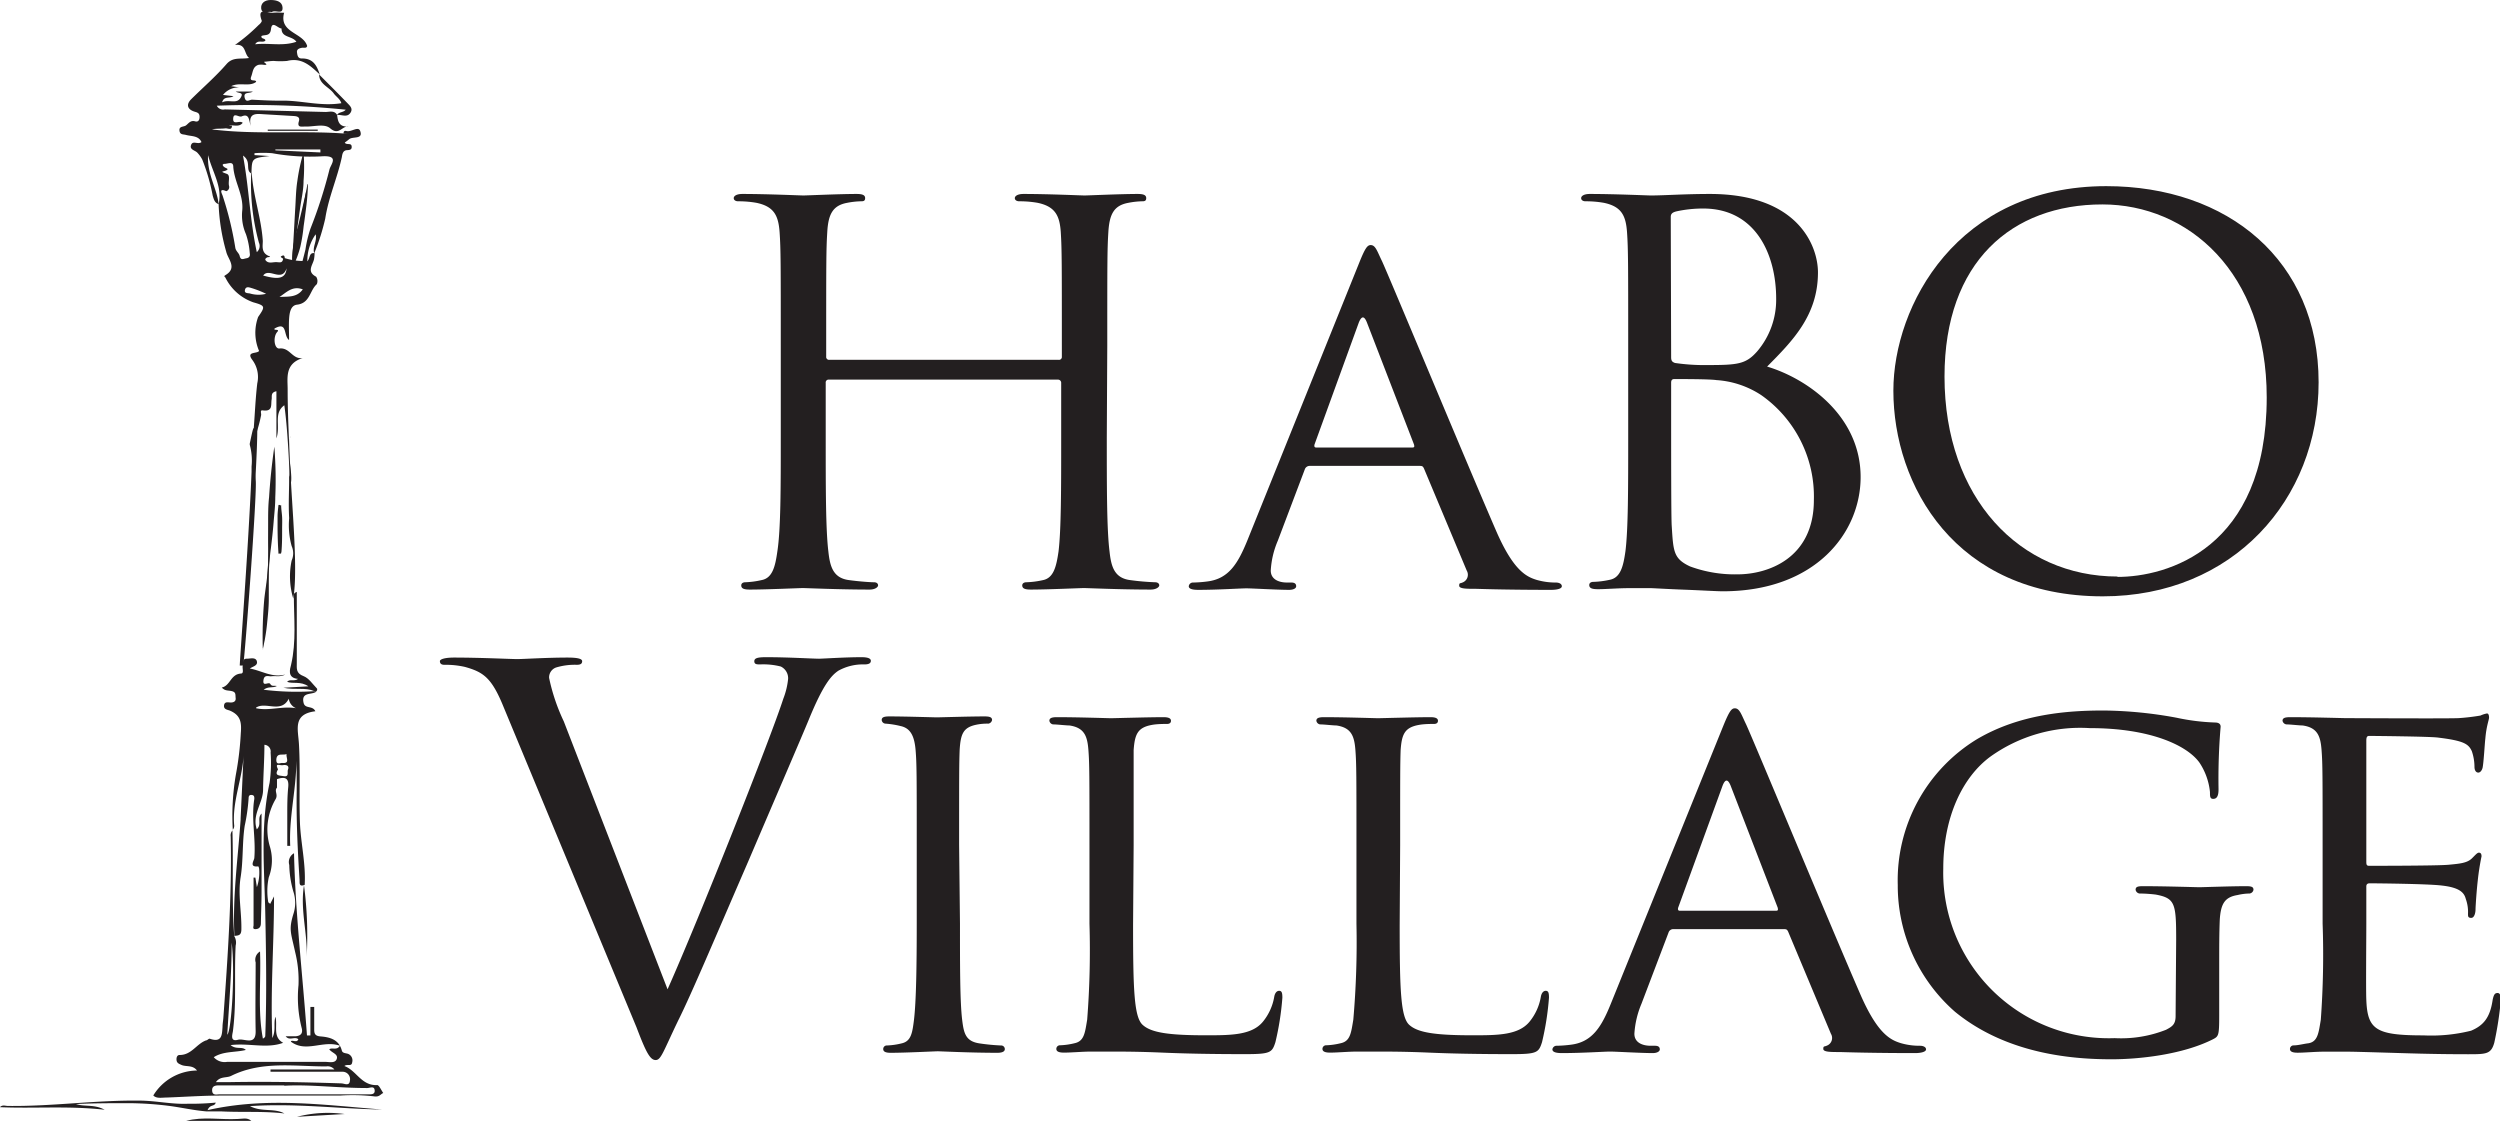 <svg xmlns="http://www.w3.org/2000/svg" xmlns:xlink="http://www.w3.org/1999/xlink" width="262.56" height="117.72" viewBox="0 0 262.56 117.72"><defs><clipPath id="a" transform="translate(0 0)"><rect width="262.56" height="117.72" style="fill:none"/></clipPath></defs><g style="clip-path:url(#a)"><path d="M116.24,46c0,5.28,0,9.62.29,11.93.17,1.59.51,2.8,2.21,3a25.37,25.37,0,0,0,2.55.22c.34,0,.46.17.46.33s-.29.44-.91.44c-3.12,0-6.7-.16-7-.16s-3.86.16-5.57.16c-.62,0-.91-.11-.91-.44,0-.16.12-.33.46-.33a9,9,0,0,0,1.7-.22c1.14-.22,1.42-1.43,1.65-3,.28-2.31.28-6.65.28-11.93V40.21a.33.33,0,0,0-.34-.34H87.06a.3.3,0,0,0-.34.34V46c0,5.28,0,9.62.28,11.93.17,1.59.51,2.8,2.21,3,.8.11,2.05.22,2.56.22.34,0,.45.17.45.33s-.28.44-.9.44c-3.13,0-6.7-.16-7-.16s-3.86.16-5.56.16c-.63,0-.91-.11-.91-.44,0-.16.11-.33.45-.33A9,9,0,0,0,80,60.92c1.13-.22,1.42-1.43,1.64-3C82,55.59,82,51.25,82,46V36.3c0-8.57,0-10.11-.12-11.87s-.56-2.74-2.44-3.13a10.93,10.93,0,0,0-1.93-.16c-.22,0-.45-.11-.45-.33s.28-.44.91-.44c2.55,0,6.13.16,6.41.16s3.86-.16,5.57-.16c.62,0,.91.11.91.44s-.23.33-.46.33a8.54,8.54,0,0,0-1.42.16c-1.53.28-2,1.21-2.1,3.13-.11,1.76-.11,3.3-.11,11.87v1.16a.3.3,0,0,0,.34.33h24.07a.3.3,0,0,0,.34-.33V36.3c0-8.57,0-10.11-.11-11.87s-.57-2.74-2.44-3.13a11,11,0,0,0-1.93-.16c-.23,0-.46-.11-.46-.33s.29-.44.91-.44c2.56,0,6.13.16,6.42.16s3.86-.16,5.56-.16c.62,0,.91.11.91.44s-.23.33-.45.33a8.54,8.54,0,0,0-1.42.16c-1.54.28-2,1.21-2.11,3.13-.11,1.76-.11,3.3-.11,11.87Z" transform="translate(0 0)" style="fill:#231f20"/><path d="M148.33,47c.23,0,.23-.1.17-.33l-4.94-12.8c-.28-.71-.56-.71-.85,0l-4.65,12.8c-.06.23,0,.33.17.33Zm-5.56-19.45c.62-1.54.85-1.81,1.19-1.81.51,0,.68.66,1.19,1.7.91,2,8.92,21.27,12,28.36,1.82,4.17,3.18,4.78,4.26,5.11a7.16,7.16,0,0,0,2,.27c.28,0,.62.11.62.39s-.57.38-1.13.38c-.74,0-4.43,0-7.89-.11-1,0-1.76,0-1.76-.33s.11-.22.34-.33a.87.87,0,0,0,.45-1.26l-4.49-10.72c-.11-.22-.17-.27-.45-.27H137.55a.54.54,0,0,0-.52.38l-2.83,7.48a9.26,9.26,0,0,0-.74,3.13c0,.93.85,1.26,1.7,1.26h.46c.39,0,.51.17.51.39s-.29.38-.74.38c-1.19,0-3.92-.16-4.49-.16s-3,.16-5.05.16c-.63,0-1-.11-1-.38a.44.44,0,0,1,.46-.39,12.91,12.91,0,0,0,1.47-.11c2.28-.27,3.24-1.92,4.21-4.28Z" transform="translate(0 0)" style="fill:#231f20"/><path d="M175.51,43.34c0,4.23,0,11,.06,11.87.17,2.69.17,3.46,1.93,4.28a13.62,13.62,0,0,0,5,.83c3.07,0,8-1.6,8-7.81a13,13,0,0,0-5.51-11,9.68,9.68,0,0,0-4.71-1.59c-.74-.11-3.58-.11-4.43-.11-.23,0-.34.11-.34.38Zm0-5.83c0,.39.11.5.4.61a21.27,21.27,0,0,0,3.46.22c3.18,0,4-.11,5.17-1.43a8.35,8.35,0,0,0,2-5.55c0-4.56-2.1-9.46-7.66-9.46a13.14,13.14,0,0,0-2.73.28c-.51.11-.68.27-.68.61ZM171,36.3c0-8.57,0-10.11-.12-11.87s-.56-2.74-2.44-3.13a10.93,10.93,0,0,0-1.93-.16c-.23,0-.45-.11-.45-.33s.28-.44.91-.44c2.55,0,6.13.16,6.41.16,1.36,0,3.58-.16,6.19-.16,9.31,0,11.36,5.49,11.36,8.24,0,4.51-2.67,7.2-5.34,9.89,4.2,1.26,9.82,5.17,9.82,11.6,0,5.88-4.77,12-14.48,12-.62,0-2.44-.11-4.08-.17s-3.24-.16-3.47-.16-1.08,0-2.27,0-2.44.11-3.29.11c-.63,0-.91-.11-.91-.44,0-.16.11-.33.45-.33a9.1,9.1,0,0,0,1.71-.22c1.13-.22,1.42-1.43,1.64-3,.29-2.31.29-6.65.29-11.93Z" transform="translate(0 0)" style="fill:#231f20"/><path d="M222.39,60.59c5.11,0,15.67-2.86,15.67-18.85,0-13.19-8.29-20.27-17.26-20.27-9.48,0-16.58,6-16.58,18.08,0,12.8,7.95,21,18.17,21m-1.19-41c12.77,0,22.31,7.8,22.31,20.6,0,12.31-9,22.48-22.66,22.48-15.55,0-22-11.71-22-21.6,0-8.9,6.69-21.48,22.37-21.48" transform="translate(0 0)" style="fill:#231f20"/><path d="M70.11,103.9C73.4,96.53,81,77.35,82.26,73.4a7.94,7.94,0,0,0,.51-2.09A1.36,1.36,0,0,0,82,70a7.39,7.39,0,0,0-2.16-.22c-.34,0-.62,0-.62-.33s.34-.43,1.25-.43c2.27,0,4.88.16,5.56.16.34,0,2.78-.16,4.43-.16.62,0,1,.11,1,.38s-.23.38-.69.38a5.29,5.29,0,0,0-2.72.66c-.74.5-1.59,1.43-3.12,5.17-.63,1.54-3.47,8.13-6.36,14.89-3.47,8-6,14-7.33,16.65-1.59,3.3-1.81,4.18-2.38,4.18s-1-.77-2-3.41L52.9,74.28c-1.25-3.08-2.1-3.69-4.08-4.24a9.16,9.16,0,0,0-2.16-.22c-.34,0-.46-.16-.46-.38s.57-.38,1.48-.38c2.73,0,6,.16,6.64.16s3.13-.16,5.28-.16c1,0,1.54.11,1.54.38s-.17.38-.57.38a6.81,6.81,0,0,0-2.16.28,1.1,1.1,0,0,0-.74,1.1,20.3,20.3,0,0,0,1.54,4.56Z" transform="translate(0 0)" style="fill:#231f20"/><path d="M100.82,97c0,4.5,0,8.18.23,10.11.17,1.37.34,2.25,1.81,2.47a21.08,21.08,0,0,0,2.27.22.38.38,0,0,1,.4.38c0,.23-.22.39-.79.39-2.78,0-6-.16-6.25-.16s-3.41.16-4.94.16c-.51,0-.79-.11-.79-.39a.37.37,0,0,1,.39-.38,7.43,7.43,0,0,0,1.54-.22c1-.22,1.13-1.1,1.3-2.47.23-1.93.29-5.61.29-10.11V88.78c0-7.25,0-8.57-.12-10s-.51-2.31-1.59-2.53A9.19,9.19,0,0,0,93,76a.42.42,0,0,1-.4-.38c0-.28.23-.38.8-.38,1.64,0,4.77.1,5,.1s3.47-.1,5-.1c.57,0,.79.1.79.38a.47.47,0,0,1-.39.38,5.68,5.68,0,0,0-1.25.11c-1.37.28-1.65.94-1.76,2.59-.06,1.48-.06,2.8-.06,10Z" transform="translate(0 0)" style="fill:#231f20"/><path d="M119,97.14c0,6.87.11,9.67,1,10.49s2.72,1.1,6.64,1.1c2.61,0,4.83,0,6-1.43a5.63,5.63,0,0,0,1.19-2.64c.06-.32.23-.6.51-.6s.34.22.34.72a29.43,29.43,0,0,1-.73,4.67c-.35,1.1-.52,1.26-3.18,1.26-3.58,0-6.36-.06-8.69-.16s-4-.11-5.45-.11c-.23,0-1.08,0-2,0s-2.1.11-2.89.11c-.51,0-.8-.11-.8-.39a.38.38,0,0,1,.4-.38,7.33,7.33,0,0,0,1.53-.22c1-.22,1.08-1.1,1.31-2.47A93.7,93.7,0,0,0,114.42,97V88.78c0-7.25,0-8.57-.11-10s-.4-2.36-2-2.59c-.4,0-1.25-.11-1.71-.11a.46.46,0,0,1-.39-.38c0-.27.22-.38.79-.38,2.27,0,5.39.11,5.68.11s4-.11,5.51-.11c.51,0,.79.11.79.38s-.23.33-.4.33c-.34,0-1.08,0-1.64.11-1.48.28-1.76,1-1.88,2.64,0,1.48,0,2.8,0,10Z" transform="translate(0 0)" style="fill:#231f20"/><path d="M147,97.14c0,6.87.11,9.67,1,10.49s2.72,1.1,6.64,1.1c2.61,0,4.83,0,6-1.43a5.63,5.63,0,0,0,1.19-2.64c.06-.32.23-.6.51-.6s.34.22.34.72a29.43,29.43,0,0,1-.73,4.67c-.35,1.1-.52,1.26-3.18,1.26-3.58,0-6.36-.06-8.69-.16s-4-.11-5.45-.11c-.23,0-1.08,0-2.05,0s-2.1.11-2.89.11c-.51,0-.8-.11-.8-.39a.38.38,0,0,1,.4-.38,7.33,7.33,0,0,0,1.53-.22c1-.22,1.08-1.1,1.31-2.47A93.7,93.7,0,0,0,142.46,97V88.78c0-7.25,0-8.57-.11-10s-.4-2.36-2-2.59c-.4,0-1.25-.11-1.71-.11a.46.46,0,0,1-.39-.38c0-.27.22-.38.79-.38,2.27,0,5.39.11,5.68.11s4-.11,5.51-.11c.51,0,.79.11.79.38s-.23.33-.4.33c-.34,0-1.08,0-1.64.11-1.48.28-1.76,1-1.88,2.64-.05,1.48-.05,2.8-.05,10Z" transform="translate(0 0)" style="fill:#231f20"/><path d="M186.53,95.65c.22,0,.22-.11.17-.33l-4.94-12.8c-.29-.72-.57-.72-.85,0l-4.66,12.8c-.06.22,0,.33.17.33ZM181,76.2c.63-1.54.86-1.81,1.2-1.81.51,0,.68.65,1.19,1.7.91,2,8.91,21.27,12,28.36,1.82,4.17,3.18,4.78,4.26,5.11a7,7,0,0,0,2,.27c.29,0,.63.11.63.38s-.57.39-1.14.39c-.74,0-4.43,0-7.89-.11-1,0-1.76,0-1.76-.33s.11-.22.34-.33a.86.86,0,0,0,.46-1.26l-4.49-10.72c-.11-.22-.17-.27-.45-.27H175.74a.52.52,0,0,0-.51.38l-2.84,7.47a9.55,9.55,0,0,0-.74,3.14c0,.93.85,1.26,1.71,1.26h.45c.4,0,.51.17.51.38s-.28.39-.74.39c-1.19,0-3.91-.16-4.48-.16s-3,.16-5.06.16c-.62,0-1-.11-1-.39a.44.44,0,0,1,.45-.38,13.08,13.08,0,0,0,1.48-.11c2.27-.27,3.24-1.92,4.2-4.29Z" transform="translate(0 0)" style="fill:#231f20"/><path d="M228.55,98.68c0-3.8-.11-4.35-2.16-4.73a15.18,15.18,0,0,0-1.7-.11.48.48,0,0,1-.4-.39c0-.32.23-.38.8-.38,2.27,0,5.62.11,5.9.11s3.35-.11,4.88-.11c.57,0,.8.06.8.38a.48.48,0,0,1-.4.39A5.77,5.77,0,0,0,235,94c-1.36.22-1.76.93-1.87,2.58-.06,1.49-.06,2.86-.06,4.84v5.22c0,2.14-.06,2.2-.68,2.52-3.18,1.6-7.72,2.09-10.62,2.09-3.8,0-10.9-.44-16.46-5a17.61,17.61,0,0,1-6-13.3,17.36,17.36,0,0,1,8.34-15.33c4.49-2.64,9.49-3,13.29-3a44.12,44.12,0,0,1,7.66.76,22.53,22.53,0,0,0,4,.5c.51,0,.62.22.62.44A65.25,65.25,0,0,0,233,82.9c0,.77-.22,1-.56,1s-.34-.27-.34-.71A6.78,6.78,0,0,0,231,80.1c-1.25-1.76-5.05-3.63-11.52-3.63a16.21,16.21,0,0,0-10.45,3c-2.9,2.14-4.94,6.32-4.94,11.76a17.39,17.39,0,0,0,18,17.8,12.84,12.84,0,0,0,5.4-.88c.62-.33,1-.55,1-1.43Z" transform="translate(0 0)" style="fill:#231f20"/><path d="M243.93,88.78c0-7.25,0-8.57-.11-10s-.4-2.37-2-2.59c-.39,0-1.24-.11-1.7-.11a.48.48,0,0,1-.4-.38c0-.28.23-.38.8-.38,2.27,0,5.51.1,5.79.1s10.79.06,11.92,0a22.07,22.07,0,0,0,2.28-.27,2.84,2.84,0,0,1,.68-.22c.17,0,.22.22.22.44s-.28.88-.39,2.2c-.06.44-.17,2.52-.29,3.07-.06.23-.22.5-.45.5s-.4-.22-.4-.61a5.14,5.14,0,0,0-.28-1.64c-.35-.77-.86-1.1-3.58-1.43-.85-.11-6.64-.17-7.21-.17-.23,0-.29.17-.29.5V90.43c0,.33,0,.5.29.5.62,0,7.21,0,8.35-.11s1.93-.17,2.44-.66c.34-.33.56-.61.74-.61s.28.11.28.39a25.92,25.92,0,0,0-.4,2.58c-.11.93-.23,2.69-.23,3s-.11.88-.45.88-.34-.16-.34-.44a4,4,0,0,0-.23-1.54c-.17-.66-.62-1.21-2.55-1.42-1.36-.17-6.7-.23-7.55-.23-.29,0-.35.17-.35.33V97c0,1.59-.05,7,0,8,.12,3.14,1,3.74,6,3.74a17.27,17.27,0,0,0,5-.49c1.31-.55,2-1.38,2.27-3.25.12-.55.23-.71.52-.71s.34.38.34.71a36.4,36.4,0,0,1-.69,4.51c-.34,1.21-.85,1.21-2.78,1.21-3.75,0-6.64-.11-8.69-.17s-3.4-.1-4.14-.1c-.11,0-1.08,0-2.16,0s-2.1.11-2.89.11c-.51,0-.8-.11-.8-.39a.38.38,0,0,1,.4-.38c.45,0,1.08-.17,1.53-.22,1-.16,1.08-1.1,1.31-2.47A93.7,93.7,0,0,0,243.93,97Z" transform="translate(0 0)" style="fill:#231f20"/><path d="M31.92,92.92a40.79,40.79,0,0,1,.29,7.57c.1-2.53-.72-5-.27-7.58h0" transform="translate(0 0)" style="fill:#231f20"/><path d="M26.53,46.6c.43,1.26.08,2.55.21,3.83s-1.11,18-1.32,19.44c0-.59,1.45-20,1.44-24.77l-.33,1.5" transform="translate(0 0)" style="fill:#231f20"/><path d="M25.66,69.9l-.48,0c0-.16.08-1.3.24-3.67.31-4.45.8-11.68,1-16.67,0-.19,0-.38,0-.57a6.21,6.21,0,0,0-.19-2.28l0-.06,0-.06c.17-.81.26-1.22.32-1.43v0h0c.06-.19.1-.2.17-.22l.3-.09v.31c0,1-.06,2.55-.16,4.44a8.33,8.33,0,0,0,0,.87c.14,1.42-1.11,18.1-1.32,19.49" transform="translate(0 0)" style="fill:#231f20"/><path d="M36.19,117l-5,.29a12.93,12.93,0,0,1,5-.29" transform="translate(0 0)" style="fill:#231f20"/><path d="M29.63,53.08l-.1,0,0,0c0,.41.08.83.1,1.24s0,.83,0,1.24c0,.83,0,1.66-.08,2.49l-.1-.09h.11l-.08.09c0-.41,0-.83,0-1.23l-.08-1.2c0-.4,0-.81,0-1.23s.06-.84.1-1.3m0,0c0,.37.07.77.09,1.18s0,.83,0,1.26l-.07,1.29a10.44,10.44,0,0,0,0,1.25v.07h-.28V58c-.06-.83-.08-1.66-.09-2.49,0-.41,0-.82,0-1.24s.05-.83.1-1.24v0h0l.13,0" transform="translate(0 0)" style="fill:#231f20"/><path d="M28.12,13.61h5.25v.13H28.12Z" transform="translate(0 0)" style="fill:#231f20"/><path d="M32.19,19.87c0,1.3-1.31,7.39-1.57,8.68m0,0c.23-2.47,1-9.44,1.21-12" transform="translate(0 0)" style="fill:#231f20"/><path d="M30.68,28c0-1,.1-2,.15-3L31,22c.07-1,.07-2,.23-3a19.35,19.35,0,0,1,.65-3s0,0,0,0,0,0,0,0a19.05,19.05,0,0,1,0,3c0,1-.25,2-.38,3l-.42,3c-.15,1-.29,2-.45,3,0,0,0,0-.05,0a0,0,0,0,1,0,0" transform="translate(0 0)" style="fill:#231f20"/><path d="M32.34,19.34a20.53,20.53,0,0,1-.16,2.22c-.09.73-.18,1.46-.29,2.19a17.67,17.67,0,0,1-.35,2.18,11.1,11.1,0,0,1-.78,2.1.06.06,0,0,1-.06,0s0,0,0,0a10.24,10.24,0,0,1,.11-2.22,17.67,17.67,0,0,1,.51-2.15c.17-.71.35-1.43.51-2.14s.34-1.44.45-2.16h0s0,0,0,0a0,0,0,0,1,0,0" transform="translate(0 0)" style="fill:#231f20"/><path d="M27.64,68.22c.26-1.62,1.22-19.66,1.22-21.31" transform="translate(0 0)" style="fill:#231f20"/><path d="M27.6,68.21a45.13,45.13,0,0,1,.16-5.33c.1-.88.25-1.77.33-2.65s.08-1.78.07-2.67,0-1.78,0-2.67,0-1.78.1-2.67c.11-1.77.3-3.54.55-5.31,0,0,0,0,0,0a0,0,0,0,1,0,0,43.47,43.47,0,0,1,.1,5.35c0,.88-.11,1.77-.18,2.66s-.17,1.77-.28,2.66a26.25,26.25,0,0,0-.22,2.66c0,.89,0,1.78,0,2.67s-.1,1.78-.19,2.67a18.47,18.47,0,0,1-.46,2.64s0,0,0,0,0,0,0,0Z" transform="translate(0 0)" style="fill:#231f20"/><path d="M33,72.58c-.94-.41-2-.09-3.24-.35l2.63-.15c-.85-.57-1.59-.23-2.24-.47.29-.34.75,0,1.15-.31-1.18-.1-.83-1.07-.73-1.48.57-2.45.29-4.91.29-7.36,0-.1.07-.21.31-.3v5.62c0,.61,0,1.22,0,1.83s-.1,1.1.71,1.4c.55.21.94.82,1.38,1.27.11.1.05.29-.11.39L33,72.58" transform="translate(0 0)" style="fill:#231f20"/><path d="M28.53,1.27c-.39-.14-1,.34-1.1-.39-.05-.52.34-.88,1-.88s1.19.2,1.24.75c.08.88-.78.22-1.12.52" transform="translate(0 0)" style="fill:#231f20"/><path d="M22.66,115.8c-.15.47-.58.13-.86.79,6.23-1.41,12.29-.53,18.35-.06-4.58-.08-9.14-.68-13.9-.36,1.24.65,2.54.18,3.62.77-2.23-.26-4.47-.1-6.7-.22-.52,0-1,0-1.53,0-1.33-.11-2.63-.42-4-.59a35.47,35.47,0,0,0-4-.27c-1.88,0-3.76,0-5.65.09.89.31,1.9,0,3,.6-3.84-.43-7.43-.11-11-.27.27-.28.57-.13.83-.13,4.6.06,9.17-.61,13.78-.56,1.73,0,3.4.4,5.12.33a27.39,27.39,0,0,0,2.93-.12" transform="translate(0 0)" style="fill:#231f20"/><path d="M30.46,45.87c-.24,3.83,1,13.14.34,17a8.07,8.07,0,0,1-.17-4,1.87,1.87,0,0,0,0-1.52,8.24,8.24,0,0,1-.26-2.93c-.09-1.45,0-2.91,0-4.37.18,0-.06-4.17.13-4.17" transform="translate(0 0)" style="fill:#231f20"/><path d="M33.55,7.86c1,1,2.06,2.06,3.07,3.11.19.2.41.46.23.8-.36.67-1,.21-1.45.32.16-.36.64-.24.91-.57a96.83,96.83,0,0,0-13.54-.42.73.73,0,0,0,.83.39l10.59.27c.42,0,.94-.2,1.22.33.07.66.2,1.27,1.2,1.2-.69-.1-1,1-1.94.18-.61-.52-1.75-.14-2.65-.18-.36,0-.84.13-.63-.55.15-.49-.24-.54-.62-.56L27.71,12c-.8-.05-1.66-.18-1.38,1.22-.19-.57-.13-1.34-.94-1-.31.14-.87-.47-.9.25s.68.12,1,.43c-.41.52-1,.16-1.44.31l.31,0c0,.53-.45.24-.69.27-.46.06-.94,0-1.41.11,4.77.6,9.58.07,14.36.47L36.08,14c0-.28.19-.27.3-.24.51.14,1.25-.55,1.45,0,.33.91-.78.54-1.16.86a5.55,5.55,0,0,1-.46.35c.15.3.67,0,.72.38s-.2.4-.45.42c-.49,0-.53.46-.58.74-.47,2.18-1.4,4.22-1.74,6.44A23.33,23.33,0,0,1,33,26.61c-.21-.68.33-1.31.15-2a4.83,4.83,0,0,0-.87,2.84c.32-.37.16-.95.76-.86a3.82,3.82,0,0,1-.07.68c-.16.62-.77,1.27.23,1.79a.82.82,0,0,1,.07.79c-.75.65-.7,2-2.09,2.15-.68.09-.78.9-.82,1.52s0,1.35,0,2.19c-.62-.43-.13-2-1.52-1.21-.17.26.58,0,.29.35-.48.51-.34,1.81.22,1.75,1.11-.12,1.35,1.18,2.45,1-1.93.6-1.58,2.12-1.59,3.34,0,2.55.14,5.09.24,7.64,0,.22.32,2.06,0,2.34-.07-2.32-.27-6.15-.59-8.36-1.16.85-.38,2.12-.83,3.48V41.09c-.63.13-.45.55-.5.85-.1.55.16,1.31-.93,1.16-.34-.05-.13.33-.18.52a15.46,15.46,0,0,1-.92,3h0c.24-2.11.27-4.25.52-6.36a3,3,0,0,0-.52-2.46c-.68-.92.47-.62.71-.94a4.85,4.85,0,0,1-.1-3.57c.76-1.1.77-1.18-.51-1.54a5.19,5.19,0,0,1-2.93-2.6c-.05-.08-.21-.13,0-.25,1.29-.77.27-1.67.09-2.46a21,21,0,0,1-.8-5c.42-1.83-.63-3.3-1.11-5.14-.11,2,.93,3.46,1.11,5.14-.43-.15-.5-.5-.62-.89a20.36,20.36,0,0,0-1.1-3.8,3.39,3.39,0,0,0-.52-.72c-.24-.25-.84-.31-.65-.81s.72,0,1.09-.3c-.31-.69-1.05-.59-1.63-.75-.29-.08-.62,0-.68-.43s.28-.41.57-.51.51-.65,1.06-.49c.34.1.48-.13.48-.46s-.13-.44-.45-.53c-.83-.23-1-.76-.43-1.33,1.24-1.23,2.57-2.38,3.71-3.69.68-.78,1.48-.49,2.37-.64-.56-.47-.29-1.52-1.48-1.37a19.28,19.28,0,0,0,2.49-2.1c.15-.11.35-.35.32-.45-.54-1.49.61-.78,1.15-.83s.78,0,1.2,0c-.57,2.12,2,2.06,2.42,3.49-.06.28-.37.15-.56.19s-.56.11-.51.48.11.66.53.64c1.22,0,1.56.8,1.87,1.69-1-.94-1.9-1.81-3.44-1.43a8.14,8.14,0,0,1-1.4,0c-.31,0-.63.06-.94.08s.58.37-.09.33a1.86,1.86,0,0,0-.58,0c-.6.2-.57.74-.75,1.21-.26.66.5.26.51.58-.73.55-1.71,0-2.62.45l.84.13a2.09,2.09,0,0,0-1.7.79l1.1.13c-.39.28-1-.06-1.19.65.73-.37,1.59.29,2-.59.25-.49-.31-.34-.57-.55h1.8c-.34.25-1,0-.87.62s.53.22.81.24c1.08.06,2.16.12,3.24.1,2,0,4,.61,6.11.27-.13-.44-.54-.68-.78-1-.49-.71-1.59-1-1.55-2.06M26.44,18.18c.15,2.41,1,4.7,1.16,7.12,0,.54-.19,1.26.66,1.6.28.11-.11.1-.17.12s-.31.16-.2.31c.28.38.72.2,1.09.2s.66.15.75-.32c0-.15-.49-.19-.07-.36.2-.08.23.09.25.26a6.24,6.24,0,0,0,1.86.3c.11-.4.21-.8.31-1.21A12.49,12.49,0,0,1,32.61,24a49.33,49.33,0,0,0,2-6.23c.17-.56,1.05-1.48-.85-1.35a22.23,22.23,0,0,1-5.18-.33,11.41,11.41,0,0,0-1.85,0,1.34,1.34,0,0,0,0,.2l1.59.1c-1.87.21-1.87.21-1.91,1.84-.7-.38.05-1.24-.89-1.89.65,3.52.73,6.82,1.45,10.14a.84.84,0,0,0,.22-1,23.66,23.66,0,0,1-.81-7.25m-3-.93c.09.4.74.36.44.56s-.88.09,0,.4c.42.15.11.85.24,1.28a.45.45,0,0,1-.3.54c-.84-.38-.43.3-.38.47A34.88,34.88,0,0,1,24.71,26c.05.38.39.57.46.88.12.5.38.3.69.25s.43-.22.37-.54a7.84,7.84,0,0,0-.4-2,4.89,4.89,0,0,1-.39-2.47c.16-1.62-.82-3-.94-4.59,0-.68-.62-.28-1-.32M31.13,4.39c-.44-.65-1.58-.4-1.56-1.4-.39,0-1-.88-1.11.07-.09.79-.64.55-1,.72-.07.35.42.2.41.49-.28.27-.78-.13-1.07.38,1.46-.16,2.89.23,4.32-.26m-1.77,26.8c.87-.06,1.82.09,2.45-.8-1.09-.41-1.72.33-2.45.8M28.92,15.7s0,.06,0,.09l4.73.22V15.7ZM30.1,28.18c-.5,1.52-1.85-.12-2.46.76,1.69.47,2.36.29,2.46-.76M28,30.88a11.3,11.3,0,0,0-1.49-.6c-.24-.06-.67-.28-.78.15s.36.33.58.41a3.16,3.16,0,0,0,1.69,0" transform="translate(0 0)" style="fill:#231f20"/><path d="M24.45,87.14a25.41,25.41,0,0,1,.32-5.78A32.16,32.16,0,0,0,25.29,77c.09-1.1,0-1.87-1.13-2.36-.22-.1-.69-.11-.63-.56s.47-.29.74-.3.52-.12.48-.47.05-.61-.39-.72-.71,0-1.07-.38c.91-.2.91-1.38,2-1.47.37,0,.14-.52.2-.79s-.09-.79.45-.77c.32,0,.81-.16,1,.17.24.55-.38.63-.7.86,1.24.23,2.37,1,3.71.63-.49.29-1,.12-1.49.19-.3,0-.71-.18-.79.4-.1.76.55.12.72.41s.41.14.68.21c-.42.24-.86,0-1.38.39a28.31,28.31,0,0,0,5.33.15l.14.09c-.48.3-1.53,0-1.28,1.12.15.69.95.26,1.24.9-2.42.3-1.8,1.92-1.72,3.5.15,2.72,0,5.46.1,8.19.09,2.18.63,4.34.5,6.54l0,0c-.64.26-.52-.23-.54-.53-.2-3.12-.35-6.24-.3-9.37,0-1.59,0-3.18-.12-4.78.4,3.57-.73,7-.56,10.59h-.31c0-1,0-2.11,0-3.16s0-2,.1-3-.36-1.13-1.18-.85c0,0,0,.87,0,.89-.32.35.15.72-.15,1.22a6.3,6.3,0,0,0-.61,4.92,5,5,0,0,1-.1,3.27,7,7,0,0,0-.06,2.59c0,.07.14.14.21.21.08-.17.17-.33.4-.79,0,5.07-.39,9.86-.18,14.88.41-.84.1-1.52.33-2.24.24,1-.31,2.13.81,2.74-1.74.64-3.55,0-5.52.24.6.51,1.19.1,1.6.51-1.13.28-2.34.11-3.37.76a1.51,1.51,0,0,0,1.41.49c3.42,0,6.84,0,10.26,0,.44,0,1.09.19,1.25-.32s-.53-.62-.79-1c.31-.22.79.15,1.12-.37-1.74-.63-3.56.77-5.15-.43.06-.27.65.19.78-.26-.39-.32-.94.21-1.33-.31.4,0,.75,0,1.09,0,.56-.06.73-.37.59-.88a13.07,13.07,0,0,1-.33-4.49A12.18,12.18,0,0,0,31,100c-.45-2.08-.69-2.34-.19-4a3.73,3.73,0,0,0,0-2.36,10.87,10.87,0,0,1-.43-2.8,1.06,1.06,0,0,1,.5-1.23c.15,6.53.91,12.82,1.36,19.14h.36v-3H33c0,.8,0,1.6,0,2.41,0,.46.15.65.68.69,1,.08,1.92.35,2.22,1.48.08.31.44.26.68.36a.74.74,0,0,1,.41.87c-.06.51-.53.14-.82.4,1.27.46,1.77,2.08,3.45,2,.19,0,.42.54.63.83-.31.14-.4.45-1,.35a19.75,19.75,0,0,0-3.53-.08c-4.13,0-8.27,0-12.4,0-2,0-3.92.14-5.88.21-.46,0-1,.13-1.34-.22a5.44,5.44,0,0,1,4.59-2.62c-.45-.6-1.12-.37-1.62-.58-.27-.12-.5-.2-.53-.52s.1-.54.33-.53c1.25,0,1.76-1.16,2.76-1.53.14,0,.3-.21.4-.18,1.3.45,1.28-.42,1.34-1.23,0-.34.07-.68.09-1,.46-6.34.9-12.67.77-19a.79.79,0,0,1,.18-.64c.11,3.69-.08,7.39.19,11.09a1.32,1.32,0,0,1,.15,1c-.16,3,.1,6-.29,9-.05.33-.32,1.13.54.89.64-.18,1.88.68,1.85-.91-.05-2.4,0-4.81,0-7.21a1,1,0,0,1,.46-1.15c.12,3.17-.26,6.19.3,9.15.18-.09.25-.19.25-.29.16-4.3.09-8.6,0-12.9-.09-4.56-.53-9.12.45-13.66a14.71,14.71,0,0,0,.11-3.19.7.7,0,0,0-.65-.82c0,1.61-.12,3.17-.14,4.72,0,1.39-1.19,2.6-.66,4.16.56-.54,0-1.15.5-1.66,0,2.81,0,5.51,0,8.21,0,1.1-.05,2.21-.07,3.31,0,.36-.16.6-.54.62s-.23-.25-.23-.41c0-1.67,0-3.33,0-5l.19,0c.06.35.11.7.16,1a4.69,4.69,0,0,0,.24-1.88c0-.1-.07-.3-.1-.3-1,.11-.43-.61-.41-.88.17-2.07-.34-4.14,0-6.21,0-.21,0-.38-.27-.41s-.33.14-.33.35a19.91,19.91,0,0,1-.41,2.89c-.27,1.78-.14,3.59-.43,5.41s.11,3.62.08,5.45c0,.65-.29.66-.73.7-.21-4.09.37-8.14.65-12.2a.61.61,0,0,0,0-.11c.11-2.28.21-4.56.32-6.83-.08,2.52-1.21,4.93-1,7.48a.62.62,0,0,1-.25.61m-1.82,26.41h1.52c3.93-.07,7.86,0,11.79.13.33,0,.87.34.92-.29a.78.78,0,0,0-.8-.93l-1.18,0H28.41v-.24h6.71a.91.91,0,0,0-.86-.32c-3.36,0-6.79-.6-10,1-.5.24-1.19,0-1.63.72m7.23.27H23.1c-.39,0-.85,0-.82.55s.49.39.8.39c2.09,0,4.18,0,6.27,0l9.22,0c.34,0,.83.06.78-.43s-.51-.23-.78-.23c-3.07,0-6.13-.4-8.71-.24M24.33,99c0,3.46-.29,6.59-.46,9.67.45-.42.83-6.71.46-9.67m2.56-24.62c1.35.31,2.74-.25,4.2,0a1.25,1.25,0,0,1-.76-1c-.81,1.59-2.44.26-3.44.94m2.31,6.48c-.42.69.16.64.56.71.65.13.38-.43.48-.67.17-.43-.16-.54-.52-.48s-.88-.29-.52.44m.91-1.62c-.38.2-1.06-.2-1.09.63,0,.57.41.3.63.32.88.07.33-.59.46-1" transform="translate(0 0)" style="fill:#231f20"/><path d="M19.54,117.72c1.79-.48,3.61-.1,5.41-.2.47,0,1-.2,1.45.2Z" transform="translate(0 0)" style="fill:#231f20"/></g></svg>